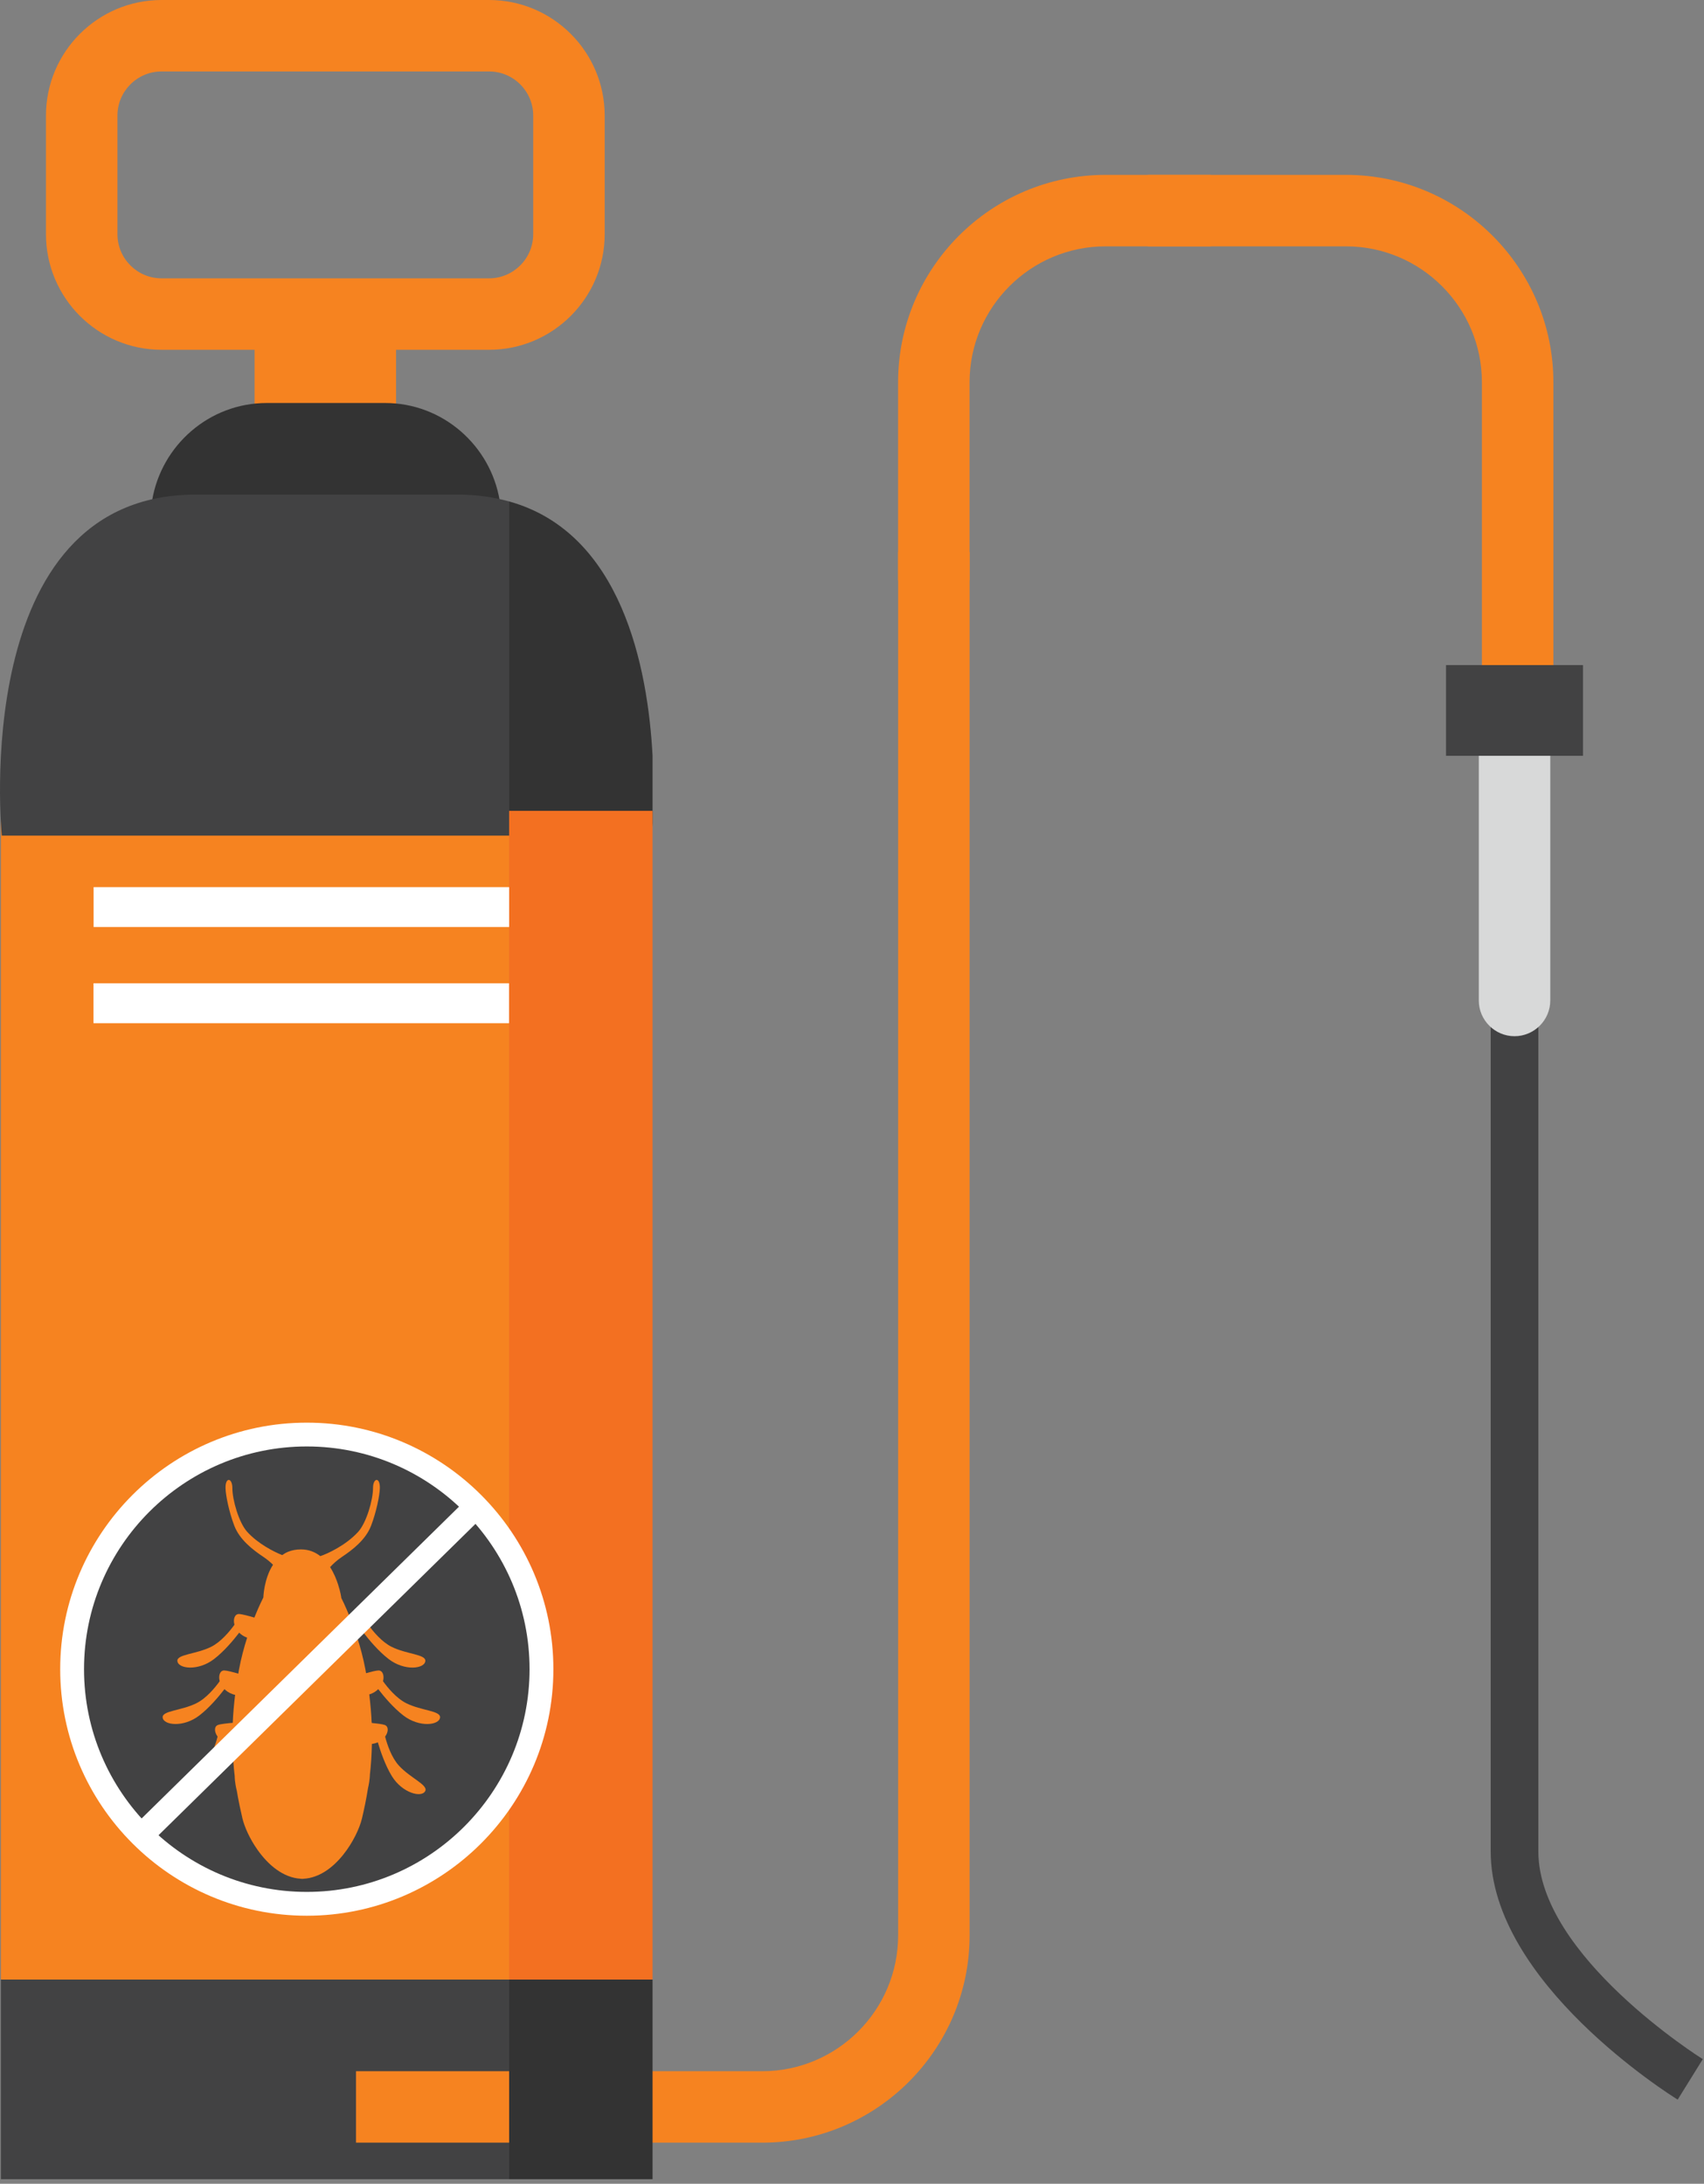 <svg xmlns="http://www.w3.org/2000/svg" width="298" height="382" viewBox="0 0 298 382" fill="none"><rect x="0" y="0" width="298" height="382" fill="#808080" stroke="none"/><g clip-path="url(#clip0_5_635)"><path d="M89.039 346.271H0.156V381.196H89.039V346.271Z" fill="#424243"></path><path d="M69.265 60.529H44.519V76.75H69.265V60.529Z" fill="#F68320"></path><path d="M211.74 30.592H193.34C173.336 30.592 157.061 46.867 157.061 66.871V101.508H169.561V66.871C169.561 53.763 180.232 43.092 193.34 43.092H211.74V30.592Z" fill="#F68320"></path><path d="M259.16 66.871V122.913H271.66V66.871C271.66 46.871 255.385 30.592 235.381 30.592H200.748V43.092H235.381C248.493 43.092 259.16 53.763 259.16 66.871Z" fill="#F68320"></path><path d="M157.069 96.571V338.529C157.069 351.642 146.402 362.308 133.29 362.308H62.261V374.808H133.29C153.294 374.808 169.569 358.533 169.569 338.529V96.571H157.069Z" fill="#F68320"></path><path d="M293.398 367.279C292.065 366.45 260.698 346.758 260.698 323.867V169.509H269.031V323.867C269.031 342.121 297.502 360.017 297.789 360.196L293.397 367.279H293.398Z" fill="#424243"></path><path d="M258.615 121.087V175.008C258.615 178.446 261.427 181.258 264.865 181.258C268.302 181.258 271.115 178.446 271.115 175.008V121.087H258.615Z" fill="#D8D9D9"></path><path d="M276.843 116.346H252.885V132.208H276.843V116.346Z" fill="#424243"></path><path d="M87.385 87.537C85.772 77.912 77.414 70.495 67.347 70.495H46.643C36.576 70.495 28.214 77.912 26.605 87.537H87.385Z" fill="#333333"></path><path d="M89.039 141.837H0.156V346.27H89.039V141.837Z" fill="#F68320"></path><path d="M114.122 346.271H89.039V381.196H114.122V346.271Z" fill="#333333"></path><path d="M80.065 86.521H34.215C-5.639 86.521 0.315 146.167 0.315 146.167H89.04V87.717C86.336 86.963 83.369 86.521 80.065 86.521Z" fill="#424243"></path><path d="M114.123 143.95V132.208C113.298 116.712 108.706 93.191 89.04 87.716V146.166H113.965C113.965 146.166 114.044 145.35 114.123 143.95Z" fill="#333333"></path><path d="M114.122 141.837H89.039V346.27H114.122V141.837Z" fill="#F37021"></path><path d="M89.04 155.179H16.369V162.158H89.04V155.179Z" fill="white"></path><path d="M28.252 12.5C23.998 12.5 20.539 15.963 20.539 20.217V40.971C20.539 45.221 23.997 48.688 28.252 48.688H85.531C89.785 48.688 93.248 45.221 93.248 40.971V20.217C93.248 15.963 89.786 12.5 85.531 12.5H28.252ZM85.531 61.188H28.252C17.106 61.188 8.039 52.117 8.039 40.971V20.217C8.039 9.071 17.106 0 28.252 0H85.531C96.681 0 105.748 9.071 105.748 20.217V40.971C105.748 52.117 96.681 61.188 85.531 61.188Z" fill="#F68320"></path><path d="M94.348 292.837C94.348 315.225 76.144 333.37 53.69 333.37C31.236 333.37 13.032 315.224 13.032 292.837C13.032 270.454 31.236 252.308 53.69 252.308C76.144 252.308 94.348 270.454 94.348 292.837Z" fill="#424243"></path><path d="M71.077 297.95C69.331 297.087 67.802 295.225 66.981 294.083C67.252 293.091 66.914 292.191 66.193 292.204C65.781 292.212 64.881 292.437 64.014 292.683C63.981 292.479 63.951 292.283 63.914 292.075C63.522 290 62.997 288.067 62.443 286.358C62.901 286.154 63.276 285.895 63.572 285.6C64.568 286.892 66.218 288.867 67.972 290.213C70.776 292.371 74.297 291.917 74.384 290.534C74.459 289.372 71.105 289.372 68.501 288.08C66.755 287.218 65.226 285.351 64.405 284.209C64.676 283.217 64.338 282.322 63.613 282.334C63.163 282.342 62.13 282.609 61.188 282.884C60.367 280.834 59.709 279.563 59.659 279.467C59.672 279.459 59.688 279.446 59.688 279.446C59.688 279.446 59.546 278.463 59.125 277.167C58.825 276.229 58.375 275.134 57.729 274.129C58.192 273.621 58.887 272.95 59.812 272.333C61.616 271.129 63.95 269.362 64.9 266.875C65.783 264.562 66.4 261.646 66.429 260.304C66.475 258.325 65.233 258.475 65.233 260.304C65.233 262.396 64.079 266.366 62.645 267.946C60.495 270.321 57.22 271.813 56.02 272.204C55.116 271.496 54.003 271.029 52.628 271.029C51.782 271.029 51.049 271.179 50.403 271.437C50.015 271.591 49.674 271.799 49.353 272.024C47.907 271.453 45.128 270.049 43.22 267.945C41.791 266.366 40.637 262.395 40.637 260.303C40.637 258.474 39.395 258.324 39.441 260.303C39.47 261.645 40.087 264.561 40.97 266.874C41.92 269.362 44.253 271.128 46.053 272.332C46.749 272.795 47.311 273.286 47.745 273.715C46.141 276.182 46.053 279.444 46.053 279.444C46.053 279.444 45.353 280.786 44.482 282.957C43.482 282.661 42.282 282.34 41.79 282.332C41.065 282.32 40.732 283.215 41.002 284.207C40.177 285.349 38.648 287.215 36.906 288.078C34.298 289.37 30.948 289.37 31.019 290.532C31.106 291.915 34.627 292.369 37.432 290.211C39.186 288.865 40.836 286.89 41.832 285.598C42.182 285.948 42.636 286.256 43.22 286.469C42.683 288.148 42.17 290.044 41.791 292.073C41.745 292.306 41.716 292.531 41.674 292.761C40.724 292.486 39.67 292.211 39.216 292.203C38.491 292.191 38.153 293.091 38.424 294.082C37.603 295.224 36.074 297.086 34.328 297.949C31.724 299.241 28.37 299.241 28.445 300.407C28.532 301.786 32.053 302.244 34.858 300.082C36.612 298.736 38.262 296.765 39.258 295.474C39.608 295.82 40.062 296.128 40.646 296.341C40.813 296.404 40.967 296.445 41.117 296.47C40.913 298.145 40.775 299.741 40.709 301.258C40.705 301.254 40.701 301.245 40.701 301.245C40.701 301.245 40.701 301.274 40.705 301.328V301.366C39.697 301.449 38.555 301.578 38.113 301.741C37.434 301.991 37.446 302.949 38.055 303.774C37.701 305.136 36.947 307.428 35.63 308.862C33.668 311.004 30.538 312.216 31.03 313.275C31.609 314.533 35.055 313.687 36.893 310.662C38.043 308.77 38.872 306.337 39.335 304.774C39.718 304.941 40.164 305.049 40.668 305.07C40.71 307.108 40.839 308.999 41.051 310.728L41.047 310.724C41.047 310.724 41.03 311.757 41.418 313.274C41.714 315.049 42.06 316.645 42.397 318.082C42.739 319.524 43.659 321.636 45.043 323.59C46.864 326.165 49.485 328.473 52.63 328.64V328.648C52.659 328.652 52.684 328.656 52.709 328.656C52.759 328.656 52.805 328.648 52.851 328.648C52.901 328.648 52.947 328.656 52.993 328.656C53.022 328.656 53.047 328.652 53.072 328.648V328.64C58.614 328.348 62.522 321.415 63.305 318.082C63.676 316.511 64.051 314.744 64.363 312.774C64.688 311.374 64.688 310.437 64.688 310.437C64.88 308.787 65.001 306.983 65.038 305.054C65.421 305.008 65.767 304.908 66.075 304.775C66.533 306.337 67.363 308.771 68.513 310.663C70.35 313.688 73.796 314.534 74.375 313.276C74.867 312.218 71.737 311.005 69.775 308.863C68.458 307.43 67.704 305.138 67.35 303.775C67.963 302.95 67.971 301.992 67.292 301.742C66.896 301.596 65.938 301.479 65.017 301.396C65.025 301.309 65.03 301.246 65.03 301.246C65.03 301.246 65.022 301.275 64.997 301.325C64.93 299.767 64.789 298.117 64.576 296.392C64.638 296.375 64.697 296.367 64.759 296.342C65.342 296.13 65.797 295.821 66.147 295.475C67.143 296.767 68.797 298.738 70.547 300.083C73.351 302.245 76.872 301.787 76.959 300.408C77.034 299.241 73.681 299.241 71.077 297.95Z" fill="#F68320"></path><path d="M53.652 253.021C32.169 253.021 14.694 270.496 14.694 291.979C14.694 313.466 32.169 330.941 53.652 330.941C75.135 330.941 92.61 313.466 92.61 291.979C92.61 270.496 75.135 253.021 53.652 253.021ZM53.652 335.109C29.873 335.109 10.527 315.759 10.527 291.98C10.527 268.201 29.873 248.855 53.652 248.855C77.431 248.855 96.777 268.201 96.777 291.98C96.777 315.759 77.431 335.109 53.652 335.109Z" fill="white"></path><path d="M26.164 322.558L23.243 319.591L81.781 262.07L84.702 265.041L26.164 322.558Z" fill="white"></path><path d="M89.021 172H16.35V178.983H89.021V172Z" fill="white"></path></g><defs><clipPath id="clip0_5_635"><rect width="298" height="382" fill="white"></rect></clipPath></defs></svg>